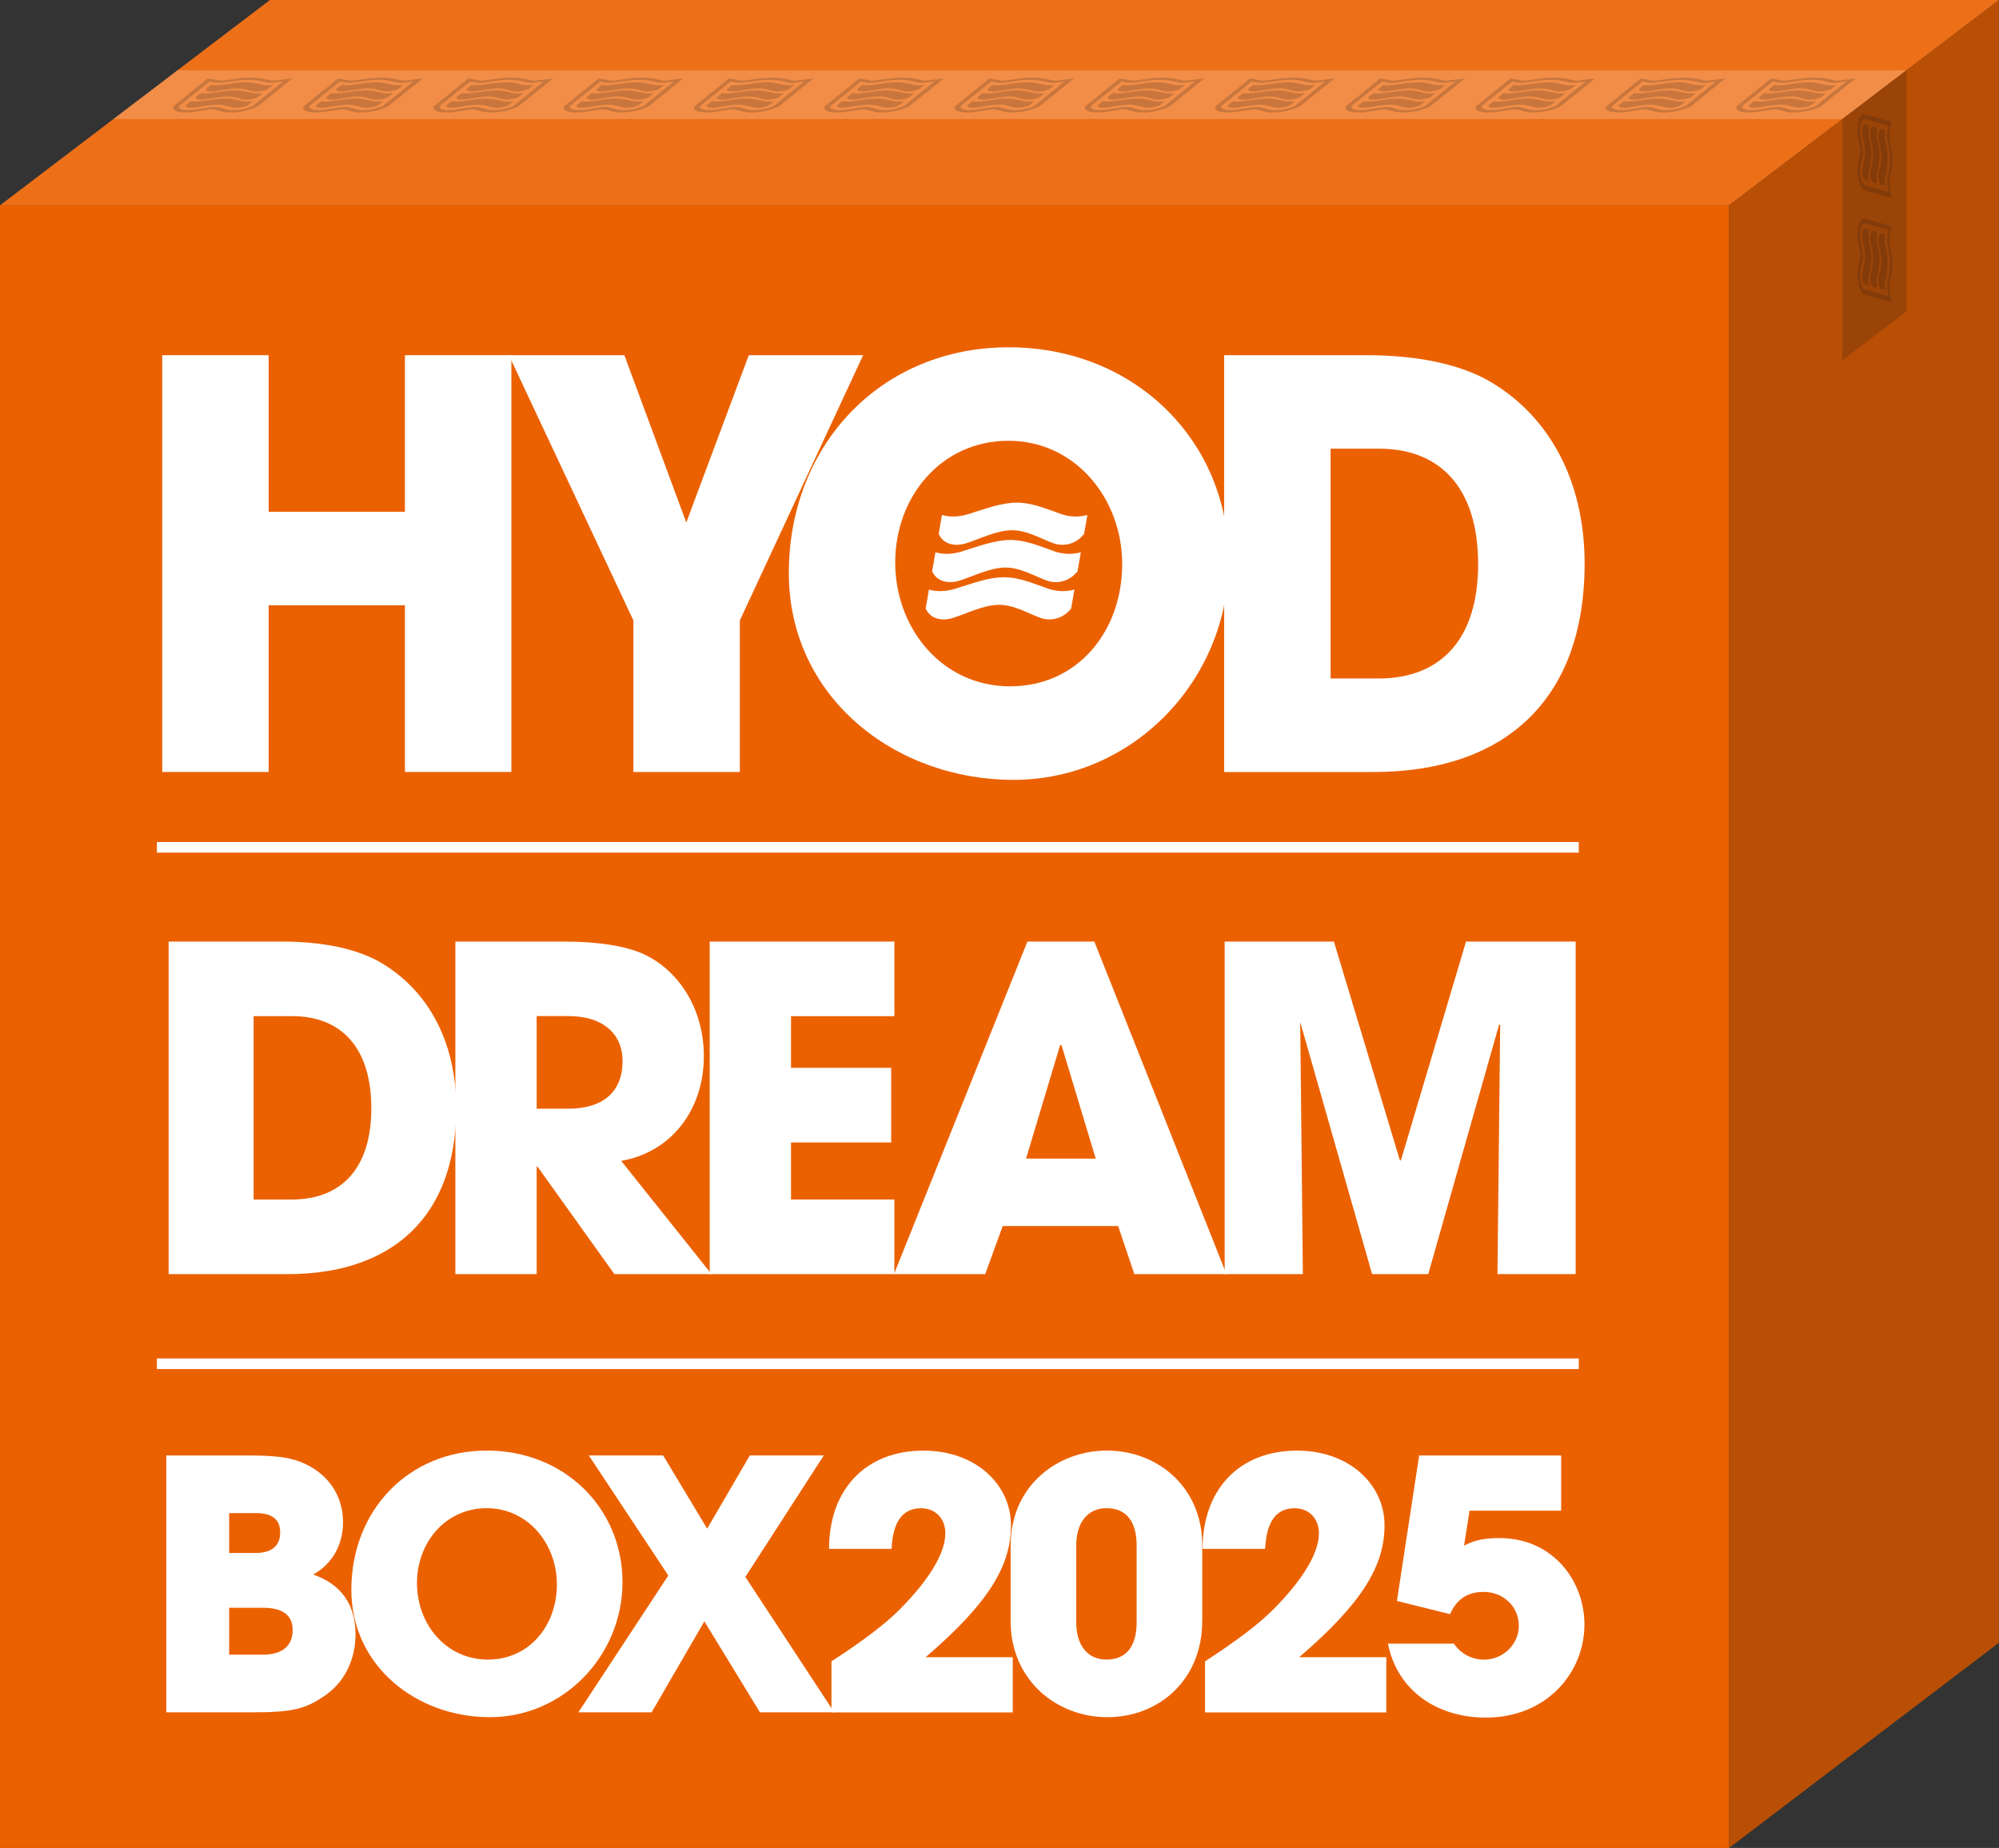 <?xml version="1.0" encoding="UTF-8"?><svg xmlns="http://www.w3.org/2000/svg" xmlns:xlink="http://www.w3.org/1999/xlink" viewBox="0 0 338.99 313.35"><rect x="0" y="0" width="338.99" height="313.35" fill="#333333" stroke="none"/><defs><style>.cls-1{clip-path:url(#clippath-6);}.cls-2{clip-path:url(#clippath-7);}.cls-3{clip-path:url(#clippath-17);}.cls-4{clip-path:url(#clippath-15);}.cls-5{clip-path:url(#clippath-18);}.cls-6{clip-path:url(#clippath-4);}.cls-7{clip-path:url(#clippath-9);}.cls-8{clip-path:url(#clippath-10);}.cls-9{fill:#fff;}.cls-10{opacity:.25;}.cls-10,.cls-11{mix-blend-mode:multiply;}.cls-12{clip-path:url(#clippath-11);}.cls-13{fill:none;}.cls-14{clip-path:url(#clippath-1);}.cls-15{fill:#eb6100;}.cls-16{isolation:isolate;}.cls-17{clip-path:url(#clippath-5);}.cls-18{clip-path:url(#clippath-8);}.cls-19{opacity:.1;}.cls-20{clip-path:url(#clippath-3);}.cls-21{fill:#231815;}.cls-22{clip-path:url(#clippath-12);}.cls-23{clip-path:url(#clippath-14);}.cls-24{clip-path:url(#clippath-16);}.cls-25{clip-path:url(#clippath-2);}.cls-11,.cls-26{opacity:.2;}.cls-27{clip-path:url(#clippath-13);}.cls-28{clip-path:url(#clippath);}</style><clipPath id="clippath"><rect class="cls-13" y="0" width="338.99" height="34.82"/></clipPath><clipPath id="clippath-1"><rect class="cls-13" x="19.21" y="11.91" width="304.09" height="8.28"/></clipPath><clipPath id="clippath-2"><rect class="cls-13" x="293.21" y="0" width="45.78" height="313.35"/></clipPath><clipPath id="clippath-3"><rect class="cls-13" x="312.42" y="11.91" width="10.88" height="49.2"/></clipPath><clipPath id="clippath-4"><rect class="cls-13" x="29.33" y="13.16" width="20.26" height="5.89"/></clipPath><clipPath id="clippath-5"><rect class="cls-13" x="51.43" y="13.16" width="20.26" height="5.89"/></clipPath><clipPath id="clippath-6"><rect class="cls-13" x="73.52" y="13.16" width="20.26" height="5.89"/></clipPath><clipPath id="clippath-7"><rect class="cls-13" x="95.61" y="13.16" width="20.26" height="5.89"/></clipPath><clipPath id="clippath-8"><rect class="cls-13" x="117.7" y="13.16" width="20.26" height="5.89"/></clipPath><clipPath id="clippath-9"><rect class="cls-13" x="139.79" y="13.16" width="20.26" height="5.89"/></clipPath><clipPath id="clippath-10"><rect class="cls-13" x="161.88" y="13.16" width="20.26" height="5.89"/></clipPath><clipPath id="clippath-11"><rect class="cls-13" x="183.97" y="13.16" width="20.26" height="5.89"/></clipPath><clipPath id="clippath-12"><rect class="cls-13" x="206.06" y="13.16" width="20.26" height="5.89"/></clipPath><clipPath id="clippath-13"><rect class="cls-13" x="228.15" y="13.16" width="20.26" height="5.89"/></clipPath><clipPath id="clippath-14"><rect class="cls-13" x="250.24" y="13.16" width="20.26" height="5.89"/></clipPath><clipPath id="clippath-15"><rect class="cls-13" x="272.34" y="13.16" width="20.26" height="5.89"/></clipPath><clipPath id="clippath-16"><rect class="cls-13" x="294.42" y="13.16" width="20.27" height="5.89"/></clipPath><clipPath id="clippath-17"><rect class="cls-13" x="315" y="19.31" width="5.89" height="14.23"/></clipPath><clipPath id="clippath-18"><rect class="cls-13" x="315" y="37" width="5.89" height="14.23"/></clipPath></defs><g class="cls-16"><g id="_レイヤー_2"><g id="_レイヤー_1-2"><rect class="cls-15" x="0" y="34.82" width="293.21" height="278.53"/><polygon class="cls-15" points="293.21 34.82 0 34.82 45.78 0 338.99 0 293.21 34.82"/><g class="cls-19"><g class="cls-28"><polygon class="cls-9" points="293.21 34.82 0 34.82 45.78 0 338.99 0 293.21 34.82"/></g></g><g class="cls-26"><g class="cls-14"><polygon class="cls-9" points="312.42 20.19 19.21 20.19 30.1 11.91 323.3 11.91 312.42 20.19"/></g></g><polygon class="cls-9" points="68.67 130.9 68.67 102.63 45.56 102.63 45.56 130.9 27.51 130.9 27.51 60.23 45.56 60.23 45.56 86.78 68.67 86.78 68.67 60.23 86.72 60.23 86.72 130.9 68.67 130.9"/><polygon class="cls-9" points="107.41 130.9 107.41 105.21 86.3 60.23 105.88 60.23 116.38 88.6 126.98 60.23 146.37 60.23 125.46 105.21 125.46 130.9 107.41 130.9"/><path class="cls-9" d="M133.77,97.19c0-21.87,15.76-38.3,37.25-38.3s37.34,15.95,37.34,36.2-16.24,37.15-36.48,37.15-38.11-14.13-38.11-35.05M190.3,95.66c0-11.08-7.93-20.92-19.29-20.92s-19.2,9.46-19.2,20.63,7.93,21.01,19.48,21.01,19.01-9.46,19.01-20.73"/><path class="cls-9" d="M207.59,130.9V60.23h24.07c8.79,0,15.76,1.53,20.73,4.3,10.03,5.73,16.33,16.62,16.33,31.04,0,23.3-13.75,35.34-35.82,35.34h-25.31ZM233.76,115.05c10.41,0,16.9-6.49,16.9-19.39s-6.4-19.58-16.81-19.58h-8.21v38.97h8.12Z"/><polygon class="cls-15" points="338.99 278.53 293.21 313.35 293.21 34.82 338.99 0 338.99 278.53"/><g class="cls-10"><g class="cls-25"><polygon class="cls-21" points="338.99 278.53 293.21 313.35 293.21 34.82 338.99 0 338.99 278.53"/></g></g><g class="cls-11"><g class="cls-20"><polygon class="cls-21" points="323.3 52.84 312.42 61.11 312.42 20.19 323.3 11.91 323.3 52.84"/></g></g><path class="cls-9" d="M179.66,87.06c-2.11-.72-4.6-1.83-7.23-1.83-2.64,0-5.51,1.11-7.87,1.83,0,0-2.46.98-4.82.26l-.56,3.23c1.27,2.69,4.5,1.62,4.5,1.62,2.36-.72,5.31-2.26,7.94-2.26s5.05,1.54,7.16,2.26c0,0,2.86,1.07,5.06-1.62l.56-3.23c-2.61.72-4.74-.26-4.73-.26"/><path class="cls-9" d="M178.56,93.39c-2.11-.72-4.6-1.83-7.23-1.83-2.64,0-5.51,1.11-7.87,1.83,0,0-2.46.98-4.83.26l-.56,3.23c1.27,2.69,4.5,1.62,4.5,1.62,2.36-.72,5.31-2.26,7.94-2.26s5.05,1.54,7.16,2.26c0,0,2.86,1.07,5.06-1.62l.56-3.23c-2.62.72-4.73-.26-4.73-.26"/><path class="cls-9" d="M177.46,99.71c-2.11-.71-4.6-1.83-7.23-1.83s-5.51,1.11-7.87,1.83c0,0-2.46.98-4.83.26l-.56,3.23c1.27,2.69,4.5,1.62,4.5,1.62,2.36-.72,5.31-2.26,7.95-2.26s5.05,1.54,7.16,2.26c0,0,2.86,1.07,5.06-1.62l.56-3.23c-2.62.72-4.74-.26-4.74-.26"/><path class="cls-9" d="M28.6,216.05v-56.39h19.2c7.01,0,12.57,1.22,16.54,3.43,8,4.57,13.03,13.26,13.03,24.77,0,18.59-10.97,28.19-28.58,28.19h-20.19ZM49.48,203.4c8.31,0,13.49-5.18,13.49-15.47s-5.11-15.62-13.41-15.62h-6.55v31.09h6.48Z"/><path class="cls-9" d="M104.19,216.05l-13.03-18.21h-.15v18.21h-13.79v-56.39h18.44c5.87,0,10.36.76,13.34,2.06,6.1,2.74,10.36,9.37,10.36,17.37,0,8.92-5.33,16.23-14.02,17.76l15.32,19.2h-16.46ZM96.35,188c5.71,0,9.22-2.67,9.22-8.08,0-4.88-3.66-7.62-9.07-7.62h-5.49v15.7h5.33Z"/><polygon class="cls-9" points="120.35 216.05 120.35 159.66 151.67 159.66 151.67 172.31 134.14 172.31 134.14 181.07 151.13 181.07 151.13 193.72 134.14 193.72 134.14 203.4 151.67 203.4 151.67 216.05 120.35 216.05"/><path class="cls-9" d="M192.36,216.05l-2.74-8.15h-19.58l-2.97,8.15h-15.47l22.63-56.39h11.35l22.4,56.39h-15.62ZM180.02,177.26l-.23-.08-5.79,19.28h11.81l-5.79-19.2Z"/><polygon class="cls-9" points="253.94 216.05 254.4 173.83 254.24 173.68 242.2 216.05 232.68 216.05 220.49 173.3 220.94 216.05 207.68 216.05 207.68 159.66 226.2 159.66 237.4 196.77 237.56 196.77 248.61 159.66 267.2 159.66 267.2 216.05 253.94 216.05"/><path class="cls-9" d="M28.2,290.36v-43.56h13.95c3.12,0,5.42.18,6.95.53,4.95,1.12,9.07,4.95,9.07,10.83,0,3.71-1.77,7.01-5.06,8.83,4.77,1.65,7.18,5.12,7.18,10.13,0,4.18-1.77,8.01-5.06,10.3-3.41,2.41-5.65,2.94-12.54,2.94h-14.48ZM43.27,263.34c2.77,0,4.24-1.18,4.24-3.47s-1.41-3.3-4.18-3.3h-4.47v6.77h4.41ZM44.57,280.58c3.12,0,5.06-1.35,5.06-4.18,0-2.53-1.71-3.77-5-3.77h-5.77v7.95h5.71Z"/><path class="cls-9" d="M59.58,269.58c0-13.48,9.71-23.61,22.96-23.61s23.02,9.83,23.02,22.31-10.01,22.9-22.49,22.9-23.49-8.71-23.49-21.61M94.43,268.63c0-6.83-4.89-12.89-11.89-12.89s-11.83,5.83-11.83,12.72,4.89,12.95,12.01,12.95,11.72-5.83,11.72-12.77"/><polygon class="cls-9" points="128.87 290.36 119.45 274.93 110.5 290.36 98.08 290.36 113.33 267.16 99.85 246.79 112.45 246.79 119.92 259.21 127.16 246.79 139.7 246.79 126.4 267.4 141.47 290.36 128.87 290.36"/><path class="cls-9" d="M141,290.36v-8.65c5.36-3.47,9.24-6.42,11.66-8.89,4.95-5,7.65-9.48,7.65-12.83,0-2.53-1.71-4.24-4.12-4.24-3.06,0-4.77,2.18-5,6.89h-10.6c0-10.18,6.3-16.66,16.01-16.66,8.89,0,14.84,5.77,14.84,12.66s-3.83,13.25-14.48,22.37h14.78v9.36h-30.73Z"/><path class="cls-9" d="M203.87,274.87c0,10.07-7.42,16.31-16.07,16.31s-16.42-6.3-16.42-16.31v-12.77c0-10.36,8.18-16.13,16.31-16.13,8.77,0,16.19,6.36,16.19,16.01v12.89ZM192.75,262.04c0-3.83-1.59-6.3-5.12-6.3-3.3,0-5.12,2.59-5.12,6.3v13.07c0,3.77,1.83,6.3,5.12,6.3,3.53,0,5.12-2.47,5.12-6.3v-13.07Z"/><path class="cls-9" d="M204.35,290.36v-8.65c5.36-3.47,9.24-6.42,11.66-8.89,4.95-5,7.65-9.48,7.65-12.83,0-2.53-1.71-4.24-4.12-4.24-3.06,0-4.77,2.18-5,6.89h-10.6c0-10.18,6.3-16.66,16.01-16.66,8.89,0,14.84,5.77,14.84,12.66s-3.83,13.25-14.48,22.37h14.78v9.36h-30.73Z"/><path class="cls-9" d="M249.21,256.15l-.94,5.95c1.94-1.06,3.83-1.29,6-1.29,9.12,0,14.42,7.3,14.42,14.66,0,8.12-6.36,15.78-16.72,15.78-8.42,0-15.07-4.71-16.6-12.54h11.18c1.18,1.71,3,2.71,5.12,2.71,3.18,0,5.89-2.53,5.89-5.77s-2.65-5.71-5.95-5.71c-2.77,0-4.59,1.24-5.71,3.77l-9.01-2.24,3.77-24.67h24.08v9.36h-15.54Z"/><rect class="cls-9" x="26.61" y="142.78" width="241.12" height="1.8"/><rect class="cls-9" x="26.61" y="230.35" width="241.12" height="1.8"/><g class="cls-11"><g class="cls-6"><path class="cls-21" d="M46.56,13.67c-.23.03-.44,0-.5-.02,0,0-1.06-.23-1.06-.23-.57-.12-1.37-.25-2.42-.25s-2.16.13-3.01.25c-.35.05-1.49.21-1.7.24h.03c-.1.01-.4.04-.55.02l-2.09-.38-5.93,4.78v.17c.02.89,2.14.92,3.56.72h.01l1.64-.26c.33-.05,1.08-.18,1.39-.17.31,0,.77.12.94.17,0,0,1.01.26,1.01.26h0c.92.2,3.11.18,5.35-.72l.42-.17,5.93-4.78-3.03.38ZM42.89,17.95l-.03.03-.06.02-.16.07c-1.69.67-3.3.7-3.98.54-.07-.02-.66-.17-.73-.19-.48-.14-.98-.28-1.53-.28s-1.4.14-2.22.28c0,0-1.18.18-1.19.19-.9.13-2.61.18-2.62-.54v-.07s0-.02,0-.02l.03-.03,4.94-3.98.18-.15.28.05.82.15c.5.09,1.27-.03,1.29-.04l.83-.12c.96-.14,2.27-.33,3.39-.33s1.93.18,2.59.33c.06.01.34.08.52.11,0,0,0,0,0,0h0s.47.13,1.19.04l1.18-.15.4-.05-.18.15-4.94,3.98Z"/><path class="cls-21" d="M44.33,14.35c-.76-.16-1.6-.4-2.72-.4-1.12,0-2.57.24-3.72.4,0,0-1.24.21-2.11.06l-.88.71c0,.59,1.6.35,1.6.35,1.15-.16,2.71-.49,3.83-.49s1.85.34,2.6.49c0,0,1.01.23,2.48-.35l.88-.71c-1.26.16-1.97-.06-1.96-.06"/><path class="cls-21" d="M42.62,15.73c-.76-.16-1.6-.4-2.72-.4-1.12,0-2.57.24-3.71.4,0,0-1.24.21-2.11.06l-.88.71c0,.59,1.6.35,1.6.35,1.15-.16,2.71-.49,3.83-.49s1.85.34,2.6.49c0,0,1.01.23,2.48-.35l.88-.71c-1.26.16-1.97-.06-1.97-.06"/><path class="cls-21" d="M40.9,17.11c-.76-.16-1.6-.4-2.72-.4s-2.57.24-3.71.4c0,0-1.24.21-2.11.06l-.88.71c.01.59,1.6.35,1.6.35,1.15-.16,2.71-.49,3.83-.49s1.84.34,2.6.49c0,0,1.01.23,2.48-.35l.88-.71c-1.26.16-1.97-.06-1.97-.06"/></g></g><g class="cls-11"><g class="cls-17"><path class="cls-21" d="M68.66,13.67c-.23.03-.44,0-.5-.02,0,0-1.06-.23-1.06-.23-.57-.12-1.37-.25-2.42-.25s-2.16.13-3.01.25c-.35.05-1.49.21-1.7.24h.03c-.1.01-.4.04-.55.02l-2.09-.38-5.93,4.78v.17c.02.89,2.14.92,3.56.72h.01l1.64-.26c.33-.05,1.08-.18,1.39-.17.31,0,.77.12.94.17,0,0,1.01.26,1.01.26h0c.92.2,3.11.18,5.35-.72l.42-.17,5.93-4.78-3.03.38ZM64.98,17.95l-.03.03-.06.02-.16.07c-1.69.67-3.3.7-3.98.54-.07-.02-.66-.17-.73-.19-.48-.14-.98-.28-1.53-.28s-1.4.14-2.22.28c0,0-1.18.18-1.19.19-.9.13-2.61.18-2.62-.54v-.07s0-.02,0-.02l.03-.03,4.94-3.98.18-.15.28.05.82.15c.5.09,1.27-.03,1.29-.04l.83-.12c.96-.14,2.27-.33,3.39-.33s1.93.18,2.59.33c.06.01.34.08.52.11,0,0,0,0,0,0h0s.47.13,1.19.04l1.18-.15.4-.05-.18.15-4.94,3.98Z"/><path class="cls-21" d="M66.43,14.35c-.76-.16-1.6-.4-2.72-.4-1.12,0-2.57.24-3.72.4,0,0-1.24.21-2.11.06l-.88.71c0,.59,1.6.35,1.6.35,1.15-.16,2.71-.49,3.83-.49s1.85.34,2.6.49c0,0,1.01.23,2.48-.35l.88-.71c-1.26.16-1.97-.06-1.96-.06"/><path class="cls-21" d="M64.71,15.73c-.76-.16-1.6-.4-2.72-.4-1.12,0-2.57.24-3.71.4,0,0-1.24.21-2.11.06l-.88.71c0,.59,1.6.35,1.6.35,1.15-.16,2.71-.49,3.83-.49s1.85.34,2.6.49c0,0,1.01.23,2.48-.35l.88-.71c-1.26.16-1.97-.06-1.97-.06"/><path class="cls-21" d="M62.99,17.11c-.76-.16-1.6-.4-2.72-.4s-2.57.24-3.71.4c0,0-1.24.21-2.11.06l-.88.71c0,.59,1.6.35,1.6.35,1.15-.16,2.71-.49,3.83-.49s1.84.34,2.6.49c0,0,1.01.23,2.48-.35l.88-.71c-1.26.16-1.97-.06-1.97-.06"/></g></g><g class="cls-11"><g class="cls-1"><path class="cls-21" d="M90.75,13.67c-.23.03-.44,0-.5-.02,0,0-1.06-.23-1.06-.23-.57-.12-1.37-.25-2.42-.25s-2.16.13-3.01.25c-.35.05-1.49.21-1.7.24h.03c-.1.01-.4.04-.55.02l-2.09-.38-5.93,4.78v.17c.02.89,2.14.92,3.56.72h.01l1.64-.26c.33-.05,1.08-.18,1.39-.17.31,0,.77.12.94.17,0,0,1.01.26,1.01.26h0c.92.2,3.11.18,5.35-.72l.42-.17,5.93-4.78-3.03.38ZM87.08,17.95l-.03.03-.06.02-.16.07c-1.69.67-3.3.7-3.98.54-.07-.02-.66-.17-.73-.19-.48-.14-.98-.28-1.53-.28s-1.4.14-2.22.28c0,0-1.18.18-1.19.19-.9.13-2.61.18-2.62-.54v-.07s0-.02,0-.02l.03-.03,4.94-3.98.18-.15.28.05.82.15c.5.09,1.27-.03,1.29-.04l.83-.12c.96-.14,2.27-.33,3.39-.33s1.93.18,2.59.33c.06.01.34.08.52.11,0,0,0,0,0,0h0s.47.13,1.19.04l1.18-.15.4-.05-.18.15-4.94,3.98Z"/><path class="cls-21" d="M88.52,14.35c-.76-.16-1.6-.4-2.72-.4-1.12,0-2.57.24-3.72.4,0,0-1.24.21-2.11.06l-.88.71c0,.59,1.6.35,1.6.35,1.15-.16,2.71-.49,3.83-.49s1.85.34,2.6.49c0,0,1.01.23,2.48-.35l.88-.71c-1.26.16-1.97-.06-1.96-.06"/><path class="cls-21" d="M86.8,15.73c-.76-.16-1.6-.4-2.72-.4-1.12,0-2.57.24-3.71.4,0,0-1.24.21-2.11.06l-.88.71c0,.59,1.6.35,1.6.35,1.15-.16,2.71-.49,3.83-.49s1.85.34,2.6.49c0,0,1.01.23,2.48-.35l.88-.71c-1.26.16-1.97-.06-1.97-.06"/><path class="cls-21" d="M85.08,17.11c-.76-.16-1.6-.4-2.72-.4s-2.57.24-3.71.4c0,0-1.24.21-2.11.06l-.88.71c.01.59,1.6.35,1.6.35,1.15-.16,2.71-.49,3.83-.49s1.84.34,2.6.49c0,0,1.01.23,2.48-.35l.88-.71c-1.26.16-1.97-.06-1.97-.06"/></g></g><g class="cls-11"><g class="cls-2"><path class="cls-21" d="M112.84,13.67c-.23.03-.44,0-.5-.02,0,0-1.06-.23-1.06-.23-.57-.12-1.37-.25-2.42-.25s-2.16.13-3.01.25c-.35.05-1.49.21-1.7.24h.03c-.1.01-.4.04-.55.02l-2.09-.38-5.93,4.78v.17c.02.89,2.14.92,3.56.72h.01l1.64-.26c.33-.05,1.08-.18,1.39-.17.31,0,.77.12.94.17,0,0,1.01.26,1.01.26h0c.92.2,3.11.18,5.35-.72l.42-.17,5.93-4.78-3.03.38ZM109.17,17.95l-.03.03-.06.02-.16.07c-1.69.67-3.3.7-3.98.54-.07-.02-.66-.17-.73-.19-.48-.14-.98-.28-1.53-.28s-1.4.14-2.22.28c0,0-1.18.18-1.19.19-.9.13-2.61.18-2.62-.54v-.07s0-.02,0-.02l.03-.03,4.94-3.98.18-.15.28.05.82.15c.5.09,1.27-.03,1.29-.04l.83-.12c.96-.14,2.27-.33,3.39-.33s1.93.18,2.59.33c.06.01.34.08.52.11,0,0,0,0,0,0h0s.47.13,1.19.04l1.18-.15.4-.05-.18.15-4.94,3.98Z"/><path class="cls-21" d="M110.61,14.35c-.76-.16-1.6-.4-2.72-.4-1.12,0-2.57.24-3.72.4,0,0-1.24.21-2.11.06l-.88.71c0,.59,1.6.35,1.6.35,1.15-.16,2.71-.49,3.83-.49s1.85.34,2.6.49c0,0,1.01.23,2.48-.35l.88-.71c-1.26.16-1.97-.06-1.96-.06"/><path class="cls-21" d="M108.89,15.73c-.76-.16-1.6-.4-2.72-.4-1.12,0-2.57.24-3.71.4,0,0-1.24.21-2.11.06l-.88.71c0,.59,1.6.35,1.6.35,1.15-.16,2.71-.49,3.83-.49s1.85.34,2.6.49c0,0,1.01.23,2.48-.35l.88-.71c-1.26.16-1.97-.06-1.97-.06"/><path class="cls-21" d="M107.17,17.11c-.76-.16-1.6-.4-2.72-.4s-2.57.24-3.71.4c0,0-1.24.21-2.11.06l-.88.71c.01.59,1.6.35,1.6.35,1.15-.16,2.71-.49,3.83-.49s1.84.34,2.6.49c0,0,1.01.23,2.48-.35l.88-.71c-1.26.16-1.97-.06-1.97-.06"/></g></g><g class="cls-11"><g class="cls-18"><path class="cls-21" d="M134.93,13.67c-.23.03-.44,0-.5-.02,0,0-1.06-.23-1.06-.23-.57-.12-1.37-.25-2.42-.25s-2.16.13-3.01.25c-.35.05-1.49.21-1.7.24h.03c-.1.01-.4.04-.55.02l-2.09-.38-5.93,4.78v.17c.02.89,2.14.92,3.56.72h.01l1.64-.26c.33-.05,1.08-.18,1.39-.17.31,0,.77.12.94.17,0,0,1.01.26,1.01.26h0c.92.2,3.11.18,5.35-.72l.42-.17,5.93-4.78-3.03.38ZM131.26,17.95l-.03.03-.06.02-.16.07c-1.69.67-3.3.7-3.98.54-.07-.02-.66-.17-.73-.19-.48-.14-.98-.28-1.53-.28s-1.4.14-2.22.28c0,0-1.18.18-1.19.19-.9.13-2.61.18-2.62-.54v-.07s0-.02,0-.02l.03-.03,4.94-3.98.18-.15.28.05.82.15c.5.09,1.27-.03,1.29-.04l.83-.12c.96-.14,2.27-.33,3.39-.33s1.93.18,2.59.33c.06.01.34.08.52.11,0,0,0,0,0,0h0s.47.13,1.19.04l1.18-.15.4-.05-.18.15-4.94,3.98Z"/><path class="cls-21" d="M132.7,14.35c-.76-.16-1.6-.4-2.72-.4-1.12,0-2.57.24-3.72.4,0,0-1.24.21-2.11.06l-.88.71c0,.59,1.6.35,1.6.35,1.15-.16,2.71-.49,3.83-.49s1.85.34,2.6.49c0,0,1.01.23,2.48-.35l.88-.71c-1.26.16-1.97-.06-1.96-.06"/><path class="cls-21" d="M130.98,15.73c-.76-.16-1.6-.4-2.72-.4-1.12,0-2.57.24-3.71.4,0,0-1.24.21-2.11.06l-.88.71c0,.59,1.6.35,1.6.35,1.15-.16,2.71-.49,3.83-.49s1.85.34,2.6.49c0,0,1.01.23,2.48-.35l.88-.71c-1.26.16-1.97-.06-1.97-.06"/><path class="cls-21" d="M129.26,17.11c-.76-.16-1.6-.4-2.72-.4s-2.57.24-3.71.4c0,0-1.24.21-2.11.06l-.88.71c0,.59,1.6.35,1.6.35,1.15-.16,2.71-.49,3.83-.49s1.84.34,2.6.49c0,0,1.01.23,2.48-.35l.88-.71c-1.26.16-1.97-.06-1.97-.06"/></g></g><g class="cls-11"><g class="cls-7"><path class="cls-21" d="M157.02,13.67c-.23.03-.44,0-.5-.02,0,0-1.06-.23-1.06-.23-.57-.12-1.37-.25-2.42-.25s-2.16.13-3.01.25c-.35.05-1.49.21-1.7.24h.03c-.1.01-.4.04-.55.02l-2.09-.38-5.93,4.78v.17c.02.89,2.14.92,3.56.72h.01l1.64-.26c.33-.05,1.08-.18,1.39-.17.31,0,.77.12.94.17,0,0,1.01.26,1.01.26h0c.92.2,3.11.18,5.35-.72l.42-.17,5.93-4.78-3.03.38ZM153.35,17.95l-.03.03-.06.02-.16.07c-1.69.67-3.3.7-3.98.54-.07-.02-.66-.17-.73-.19-.48-.14-.98-.28-1.53-.28s-1.4.14-2.22.28c0,0-1.18.18-1.19.19-.9.13-2.61.18-2.62-.54v-.07s0-.02,0-.02l.03-.03,4.94-3.98.18-.15.28.05.82.15c.5.09,1.27-.03,1.29-.04l.83-.12c.96-.14,2.27-.33,3.39-.33s1.93.18,2.59.33c.06.01.34.08.52.11,0,0,0,0,0,0h0s.47.13,1.19.04l1.18-.15.4-.05-.18.15-4.94,3.98Z"/><path class="cls-21" d="M154.79,14.35c-.76-.16-1.6-.4-2.72-.4-1.12,0-2.57.24-3.72.4,0,0-1.24.21-2.11.06l-.88.71c0,.59,1.6.35,1.6.35,1.15-.16,2.71-.49,3.83-.49s1.85.34,2.6.49c0,0,1.01.23,2.48-.35l.88-.71c-1.26.16-1.97-.06-1.96-.06"/><path class="cls-21" d="M153.07,15.73c-.76-.16-1.6-.4-2.72-.4-1.12,0-2.57.24-3.71.4,0,0-1.24.21-2.11.06l-.88.71c0,.59,1.6.35,1.6.35,1.15-.16,2.71-.49,3.83-.49s1.85.34,2.6.49c0,0,1.01.23,2.48-.35l.88-.71c-1.26.16-1.97-.06-1.97-.06"/><path class="cls-21" d="M151.35,17.11c-.76-.16-1.6-.4-2.72-.4s-2.57.24-3.71.4c0,0-1.24.21-2.11.06l-.88.71c.01.59,1.6.35,1.6.35,1.15-.16,2.71-.49,3.83-.49s1.84.34,2.6.49c0,0,1.01.23,2.48-.35l.88-.71c-1.26.16-1.97-.06-1.97-.06"/></g></g><g class="cls-11"><g class="cls-8"><path class="cls-21" d="M179.11,13.67c-.23.03-.44,0-.5-.02,0,0-1.06-.23-1.06-.23-.57-.12-1.37-.25-2.42-.25s-2.16.13-3.01.25c-.35.05-1.49.21-1.7.24h.03c-.1.01-.4.04-.55.02l-2.09-.38-5.93,4.78v.17c.02.89,2.14.92,3.56.72h.01l1.64-.26c.33-.05,1.08-.18,1.39-.17.31,0,.77.12.94.17,0,0,1.01.26,1.01.26h0c.92.2,3.11.18,5.35-.72l.42-.17,5.93-4.78-3.03.38ZM175.44,17.95l-.03.03-.06.02-.16.07c-1.69.67-3.3.7-3.98.54-.07-.02-.66-.17-.73-.19-.48-.14-.98-.28-1.53-.28s-1.4.14-2.22.28c0,0-1.18.18-1.19.19-.9.13-2.61.18-2.62-.54v-.07s0-.02,0-.02l.03-.03,4.94-3.98.18-.15.28.05.82.15c.5.09,1.27-.03,1.29-.04l.83-.12c.96-.14,2.27-.33,3.39-.33s1.93.18,2.59.33c.06.01.34.08.52.11,0,0,0,0,0,0h0s.47.13,1.19.04l1.18-.15.4-.05-.18.15-4.94,3.98Z"/><path class="cls-21" d="M176.88,14.35c-.76-.16-1.6-.4-2.72-.4-1.12,0-2.57.24-3.72.4,0,0-1.24.21-2.11.06l-.88.71c0,.59,1.6.35,1.6.35,1.15-.16,2.71-.49,3.83-.49s1.85.34,2.6.49c0,0,1.01.23,2.48-.35l.88-.71c-1.26.16-1.97-.06-1.96-.06"/><path class="cls-21" d="M175.16,15.73c-.76-.16-1.6-.4-2.72-.4-1.12,0-2.57.24-3.71.4,0,0-1.24.21-2.11.06l-.88.71c0,.59,1.6.35,1.6.35,1.15-.16,2.71-.49,3.83-.49s1.85.34,2.6.49c0,0,1.01.23,2.48-.35l.88-.71c-1.26.16-1.97-.06-1.97-.06"/><path class="cls-21" d="M173.44,17.11c-.76-.16-1.6-.4-2.72-.4s-2.57.24-3.71.4c0,0-1.24.21-2.11.06l-.88.71c0,.59,1.6.35,1.6.35,1.15-.16,2.71-.49,3.83-.49s1.84.34,2.6.49c0,0,1.01.23,2.48-.35l.88-.71c-1.26.16-1.97-.06-1.97-.06"/></g></g><g class="cls-11"><g class="cls-12"><path class="cls-21" d="M201.2,13.67c-.23.03-.44,0-.5-.02,0,0-1.06-.23-1.06-.23-.57-.12-1.37-.25-2.42-.25s-2.16.13-3.01.25c-.35.05-1.49.21-1.7.24h.03c-.1.01-.4.04-.55.02l-2.09-.38-5.93,4.78v.17c.02.89,2.14.92,3.56.72h.01l1.64-.26c.33-.05,1.08-.18,1.39-.17.31,0,.77.12.94.17,0,0,1.01.26,1.01.26h0c.92.2,3.11.18,5.35-.72l.42-.17,5.93-4.78-3.03.38ZM197.53,17.95l-.03.03-.06.02-.16.07c-1.69.67-3.3.7-3.98.54-.07-.02-.66-.17-.73-.19-.48-.14-.98-.28-1.53-.28s-1.4.14-2.22.28c0,0-1.18.18-1.19.19-.9.13-2.61.18-2.62-.54v-.07s0-.02,0-.02l.03-.03,4.94-3.98.18-.15.28.05.82.15c.5.09,1.27-.03,1.29-.04l.83-.12c.96-.14,2.27-.33,3.39-.33s1.93.18,2.59.33c.06.01.34.08.52.11,0,0,0,0,0,0h0s.47.13,1.19.04l1.18-.15.4-.05-.18.15-4.94,3.98Z"/><path class="cls-21" d="M198.97,14.35c-.76-.16-1.6-.4-2.72-.4-1.12,0-2.57.24-3.72.4,0,0-1.24.21-2.11.06l-.88.71c0,.59,1.6.35,1.6.35,1.15-.16,2.71-.49,3.83-.49s1.85.34,2.6.49c0,0,1.01.23,2.48-.35l.88-.71c-1.26.16-1.97-.06-1.96-.06"/><path class="cls-21" d="M197.25,15.73c-.76-.16-1.6-.4-2.72-.4-1.12,0-2.57.24-3.71.4,0,0-1.24.21-2.11.06l-.88.71c0,.59,1.6.35,1.6.35,1.15-.16,2.71-.49,3.83-.49s1.85.34,2.6.49c0,0,1.01.23,2.48-.35l.88-.71c-1.26.16-1.97-.06-1.97-.06"/><path class="cls-21" d="M195.53,17.11c-.76-.16-1.6-.4-2.72-.4s-2.57.24-3.71.4c0,0-1.24.21-2.11.06l-.88.71c.01.59,1.6.35,1.6.35,1.15-.16,2.71-.49,3.83-.49s1.84.34,2.6.49c0,0,1.01.23,2.48-.35l.88-.71c-1.26.16-1.97-.06-1.97-.06"/></g></g><g class="cls-11"><g class="cls-22"><path class="cls-21" d="M223.29,13.67c-.23.03-.44,0-.5-.02,0,0-1.06-.23-1.06-.23-.57-.12-1.37-.25-2.42-.25s-2.16.13-3.01.25c-.35.05-1.49.21-1.7.24h.03c-.1.01-.4.04-.55.02l-2.09-.38-5.93,4.78v.17c.02.89,2.14.92,3.56.72h.01l1.64-.26c.33-.05,1.08-.18,1.39-.17.31,0,.77.12.94.17,0,0,1.01.26,1.01.26h0c.92.2,3.11.18,5.35-.72l.42-.17,5.93-4.78-3.03.38ZM219.62,17.95l-.03.03-.06.02-.16.07c-1.69.67-3.3.7-3.98.54-.07-.02-.66-.17-.73-.19-.48-.14-.98-.28-1.53-.28s-1.4.14-2.22.28c0,0-1.18.18-1.19.19-.9.13-2.61.18-2.62-.54v-.07s0-.02,0-.02l.03-.03,4.94-3.98.18-.15.28.05.82.15c.5.09,1.27-.03,1.29-.04l.83-.12c.96-.14,2.27-.33,3.39-.33s1.93.18,2.59.33c.06.01.34.08.52.11,0,0,0,0,0,0h0s.47.13,1.19.04l1.18-.15.4-.05-.18.15-4.94,3.98Z"/><path class="cls-21" d="M221.06,14.35c-.76-.16-1.6-.4-2.72-.4-1.12,0-2.57.24-3.72.4,0,0-1.24.21-2.11.06l-.88.71c0,.59,1.6.35,1.6.35,1.15-.16,2.71-.49,3.83-.49s1.85.34,2.6.49c0,0,1.01.23,2.48-.35l.88-.71c-1.26.16-1.97-.06-1.96-.06"/><path class="cls-21" d="M219.34,15.73c-.76-.16-1.6-.4-2.72-.4-1.12,0-2.57.24-3.71.4,0,0-1.24.21-2.11.06l-.88.71c0,.59,1.6.35,1.6.35,1.15-.16,2.71-.49,3.83-.49s1.85.34,2.6.49c0,0,1.01.23,2.48-.35l.88-.71c-1.26.16-1.97-.06-1.97-.06"/><path class="cls-21" d="M217.63,17.11c-.76-.16-1.6-.4-2.72-.4s-2.57.24-3.71.4c0,0-1.24.21-2.11.06l-.88.71c0,.59,1.6.35,1.6.35,1.15-.16,2.71-.49,3.83-.49s1.84.34,2.6.49c0,0,1.01.23,2.48-.35l.88-.71c-1.26.16-1.97-.06-1.97-.06"/></g></g><g class="cls-11"><g class="cls-27"><path class="cls-21" d="M245.38,13.67c-.23.03-.44,0-.5-.02,0,0-1.06-.23-1.06-.23-.57-.12-1.37-.25-2.42-.25s-2.16.13-3.01.25c-.35.05-1.49.21-1.7.24h.03c-.1.01-.4.04-.55.02l-2.09-.38-5.93,4.78v.17c.02.89,2.14.92,3.56.72h.01l1.64-.26c.33-.05,1.08-.18,1.39-.17.31,0,.77.12.94.17,0,0,1.01.26,1.01.26h0c.92.2,3.11.18,5.35-.72l.42-.17,5.93-4.78-3.03.38ZM241.71,17.95l-.03.03-.06.02-.16.07c-1.69.67-3.3.7-3.98.54-.07-.02-.66-.17-.73-.19-.48-.14-.98-.28-1.53-.28s-1.4.14-2.22.28c0,0-1.18.18-1.19.19-.9.13-2.61.18-2.62-.54v-.07s0-.02,0-.02l.03-.03,4.94-3.98.18-.15.28.05.82.15c.5.09,1.27-.03,1.29-.04l.83-.12c.96-.14,2.27-.33,3.39-.33s1.93.18,2.59.33c.06.01.34.08.52.11,0,0,0,0,0,0h0s.47.13,1.19.04l1.18-.15.4-.05-.18.15-4.94,3.98Z"/><path class="cls-21" d="M243.15,14.35c-.76-.16-1.6-.4-2.72-.4-1.12,0-2.57.24-3.72.4,0,0-1.24.21-2.11.06l-.88.71c0,.59,1.6.35,1.6.35,1.15-.16,2.71-.49,3.83-.49s1.85.34,2.6.49c0,0,1.01.23,2.48-.35l.88-.71c-1.26.16-1.97-.06-1.96-.06"/><path class="cls-21" d="M241.44,15.73c-.76-.16-1.6-.4-2.72-.4-1.12,0-2.57.24-3.71.4,0,0-1.24.21-2.11.06l-.88.71c0,.59,1.6.35,1.6.35,1.15-.16,2.71-.49,3.83-.49s1.85.34,2.6.49c0,0,1.01.23,2.48-.35l.88-.71c-1.26.16-1.97-.06-1.97-.06"/><path class="cls-21" d="M239.72,17.11c-.76-.16-1.6-.4-2.72-.4s-2.57.24-3.71.4c0,0-1.24.21-2.11.06l-.88.71c.01.59,1.6.35,1.6.35,1.15-.16,2.71-.49,3.83-.49s1.84.34,2.6.49c0,0,1.01.23,2.48-.35l.88-.71c-1.26.16-1.97-.06-1.97-.06"/></g></g><g class="cls-11"><g class="cls-23"><path class="cls-21" d="M267.48,13.67c-.23.03-.44,0-.5-.02,0,0-1.06-.23-1.06-.23-.57-.12-1.37-.25-2.42-.25s-2.16.13-3.01.25c-.35.05-1.49.21-1.7.24h.03c-.1.01-.4.04-.55.02l-2.09-.38-5.93,4.78v.17c.02.89,2.14.92,3.56.72h.01l1.64-.26c.33-.05,1.08-.18,1.39-.17.31,0,.77.12.94.17,0,0,1.01.26,1.01.26h0c.92.2,3.11.18,5.35-.72l.42-.17,5.93-4.78-3.03.38ZM263.8,17.95l-.03.03-.06.02-.16.07c-1.69.67-3.3.7-3.98.54-.07-.02-.66-.17-.73-.19-.48-.14-.98-.28-1.53-.28s-1.4.14-2.22.28c0,0-1.18.18-1.19.19-.9.13-2.61.18-2.62-.54v-.07s0-.02,0-.02l.03-.03,4.94-3.98.18-.15.28.05.82.15c.5.09,1.27-.03,1.29-.04l.83-.12c.96-.14,2.27-.33,3.39-.33s1.93.18,2.59.33c.06.01.34.08.52.11,0,0,0,0,0,0h0s.47.13,1.19.04l1.18-.15.4-.05-.18.15-4.94,3.98Z"/><path class="cls-21" d="M265.25,14.35c-.76-.16-1.6-.4-2.72-.4-1.12,0-2.57.24-3.72.4,0,0-1.24.21-2.11.06l-.88.71c0,.59,1.6.35,1.6.35,1.15-.16,2.71-.49,3.83-.49s1.85.34,2.6.49c0,0,1.01.23,2.48-.35l.88-.71c-1.26.16-1.97-.06-1.96-.06"/><path class="cls-21" d="M263.53,15.73c-.76-.16-1.6-.4-2.72-.4-1.12,0-2.57.24-3.71.4,0,0-1.24.21-2.11.06l-.88.71c0,.59,1.6.35,1.6.35,1.15-.16,2.71-.49,3.83-.49s1.85.34,2.6.49c0,0,1.01.23,2.48-.35l.88-.71c-1.26.16-1.97-.06-1.97-.06"/><path class="cls-21" d="M261.81,17.11c-.76-.16-1.6-.4-2.72-.4s-2.57.24-3.71.4c0,0-1.24.21-2.11.06l-.88.71c0,.59,1.6.35,1.6.35,1.15-.16,2.71-.49,3.83-.49s1.84.34,2.6.49c0,0,1.01.23,2.48-.35l.88-.71c-1.26.16-1.97-.06-1.97-.06"/></g></g><g class="cls-11"><g class="cls-4"><path class="cls-21" d="M289.57,13.67c-.23.03-.44,0-.5-.02,0,0-1.06-.23-1.06-.23-.57-.12-1.37-.25-2.42-.25s-2.16.13-3.01.25c-.35.05-1.49.21-1.7.24h.03c-.1.01-.4.04-.55.02l-2.09-.38-5.93,4.78v.17c.02.89,2.14.92,3.56.72h.01l1.64-.26c.33-.05,1.08-.18,1.39-.17.31,0,.77.12.94.17,0,0,1.01.26,1.01.26h0c.92.2,3.11.18,5.35-.72l.42-.17,5.93-4.78-3.03.38ZM285.89,17.95l-.03.03-.06.02-.16.07c-1.69.67-3.3.7-3.98.54-.07-.02-.66-.17-.73-.19-.48-.14-.98-.28-1.53-.28s-1.4.14-2.22.28c0,0-1.18.18-1.19.19-.9.13-2.61.18-2.62-.54v-.07s0-.02,0-.02l.03-.03,4.94-3.98.18-.15.28.05.82.15c.5.09,1.27-.03,1.29-.04l.83-.12c.96-.14,2.27-.33,3.39-.33s1.93.18,2.59.33c.06.01.34.08.52.11,0,0,0,0,0,0h0s.47.13,1.19.04l1.18-.15.4-.05-.18.15-4.94,3.98Z"/><path class="cls-21" d="M287.34,14.35c-.76-.16-1.6-.4-2.72-.4-1.12,0-2.57.24-3.72.4,0,0-1.24.21-2.11.06l-.88.71c0,.59,1.6.35,1.6.35,1.15-.16,2.71-.49,3.83-.49s1.85.34,2.6.49c0,0,1.01.23,2.48-.35l.88-.71c-1.26.16-1.97-.06-1.96-.06"/><path class="cls-21" d="M285.62,15.73c-.76-.16-1.6-.4-2.72-.4-1.12,0-2.57.24-3.71.4,0,0-1.24.21-2.11.06l-.88.71c0,.59,1.6.35,1.6.35,1.15-.16,2.71-.49,3.83-.49s1.85.34,2.6.49c0,0,1.01.23,2.48-.35l.88-.71c-1.26.16-1.97-.06-1.97-.06"/><path class="cls-21" d="M283.9,17.11c-.76-.16-1.6-.4-2.72-.4s-2.57.24-3.71.4c0,0-1.24.21-2.11.06l-.88.71c0,.59,1.6.35,1.6.35,1.15-.16,2.71-.49,3.83-.49s1.84.34,2.6.49c0,0,1.01.23,2.48-.35l.88-.71c-1.26.16-1.97-.06-1.97-.06"/></g></g><g class="cls-11"><g class="cls-24"><path class="cls-21" d="M311.66,13.67c-.23.03-.44,0-.5-.02,0,0-1.06-.23-1.06-.23-.57-.12-1.36-.25-2.42-.25s-2.16.13-3.01.25c-.35.05-1.49.21-1.7.24h.03c-.1.01-.4.04-.56.02l-2.09-.38-5.93,4.78v.17c.02.89,2.14.92,3.56.72h.01l1.64-.26c.33-.05,1.08-.18,1.39-.17.31,0,.77.12.94.17,0,0,1.01.26,1.01.26h0c.92.2,3.11.18,5.35-.72l.42-.17,5.93-4.78-3.03.38ZM307.99,17.95l-.03.03-.06.02-.17.07c-1.69.67-3.3.7-3.98.54-.07-.02-.66-.17-.73-.19-.48-.14-.98-.28-1.53-.28s-1.4.14-2.22.28c0,0-1.18.18-1.19.19-.9.13-2.61.18-2.62-.54v-.07s0-.02,0-.02l.03-.03,4.94-3.98.18-.15.28.05.82.15c.5.09,1.27-.03,1.29-.04l.83-.12c.96-.14,2.27-.33,3.39-.33s1.93.18,2.59.33c.06.01.34.08.52.11,0,0,0,0,0,0h0s.47.13,1.19.04l1.18-.15.4-.05-.18.15-4.94,3.98Z"/><path class="cls-21" d="M309.43,14.35c-.76-.16-1.6-.4-2.72-.4-1.12,0-2.57.24-3.72.4,0,0-1.24.21-2.11.06l-.88.71c0,.59,1.6.35,1.6.35,1.15-.16,2.71-.49,3.83-.49s1.85.34,2.6.49c0,0,1.01.23,2.48-.35l.88-.71c-1.26.16-1.97-.06-1.96-.06"/><path class="cls-21" d="M307.71,15.73c-.76-.16-1.6-.4-2.72-.4-1.12,0-2.57.24-3.71.4,0,0-1.24.21-2.11.06l-.88.71c0,.59,1.6.35,1.6.35,1.15-.16,2.71-.49,3.83-.49s1.85.34,2.6.49c0,0,1.01.23,2.48-.35l.88-.71c-1.26.16-1.97-.06-1.97-.06"/><path class="cls-21" d="M305.99,17.11c-.76-.16-1.6-.4-2.72-.4s-2.57.24-3.71.4c0,0-1.24.21-2.11.06l-.88.71c0,.59,1.6.35,1.6.35,1.15-.16,2.71-.49,3.83-.49s1.84.34,2.6.49c0,0,1.01.23,2.48-.35l.88-.71c-1.26.16-1.97-.06-1.97-.06"/></g></g><g class="cls-11"><g class="cls-3"><path class="cls-21" d="M320.39,31.13c-.03-.18,0-.4.02-.47,0-.01.23-1.15.23-1.15.12-.61.25-1.44.25-2.38s-.13-1.83-.25-2.5c-.05-.27-.21-1.16-.24-1.32v.02c-.01-.08-.04-.32-.02-.48l.38-2.2-4.78-1.34-.17.14c-.89.76-.92,2.69-.72,3.81h0s.26,1.26.26,1.26c.05.25.18.83.18,1.1,0,.28-.12.79-.17.99,0,0-.26,1.13-.26,1.13h0c-.2,1.01-.18,2.95.72,4.22l.17.24,4.78,1.34-.38-2.41ZM316.11,31.41h-.03s-.02-.04-.02-.04l-.07-.09c-.68-.95-.7-2.39-.54-3.13.02-.08.17-.73.19-.81.14-.55.28-1.11.28-1.6s-.14-1.14-.28-1.77c0,0-.19-.91-.19-.92-.13-.7-.18-2.2.55-2.82l.07-.06.02-.02h.03s3.98,1.12,3.98,1.12l.15.04-.05.29-.15.86c-.09.52.03,1.11.04,1.13l.12.65c.14.74.33,1.77.33,2.77s-.18,1.89-.33,2.61c-.01.07-.08.37-.11.56,0,0,0,0,0,0h0s-.13.53-.04,1.11l.15.94.05.32-.15-.04-3.98-1.12Z"/><path class="cls-21" d="M319.71,29.7c.16-.81.4-1.77.4-2.78,0-1.01-.24-2.11-.4-3.01,0,0-.21-.94-.06-1.85l-.71-.2c-.59.5-.35,1.73-.35,1.73.16.9.49,2.02.49,3.03s-.34,1.94-.49,2.76c0,0-.23,1.1.35,1.93l.71.2c-.16-1,.06-1.82.06-1.82"/><path class="cls-21" d="M318.32,29.31c.16-.81.4-1.77.4-2.78,0-1.01-.24-2.11-.4-3.01,0,0-.21-.94-.06-1.85l-.71-.2c-.59.5-.35,1.73-.35,1.73.16.9.49,2.02.49,3.03s-.34,1.94-.49,2.76c0,0-.23,1.1.35,1.93l.71.2c-.16-1,.06-1.82.06-1.82"/><path class="cls-21" d="M316.94,28.92c.16-.81.4-1.77.4-2.78s-.24-2.11-.4-3.01c0,0-.21-.94-.06-1.85l-.71-.2c-.59.5-.35,1.73-.35,1.73.16.9.49,2.02.49,3.03s-.34,1.94-.49,2.75c0,0-.23,1.1.35,1.93l.71.2c-.16-1,.06-1.82.06-1.82"/></g></g><g class="cls-11"><g class="cls-5"><path class="cls-21" d="M320.39,48.82c-.03-.18,0-.4.02-.47,0-.01.23-1.15.23-1.15.12-.61.25-1.44.25-2.38s-.13-1.83-.25-2.5c-.05-.27-.21-1.16-.24-1.32v.02c-.01-.08-.04-.32-.02-.48l.38-2.2-4.78-1.34-.17.14c-.89.76-.92,2.69-.72,3.81h0s.26,1.26.26,1.26c.05.25.18.83.18,1.1,0,.28-.12.79-.17.99,0,0-.26,1.13-.26,1.13h0c-.2,1.01-.18,2.95.72,4.22l.17.24,4.78,1.34-.38-2.41ZM316.11,49.09h-.03s-.02-.04-.02-.04l-.07-.09c-.68-.95-.7-2.39-.54-3.13.02-.08.17-.73.19-.81.14-.55.28-1.11.28-1.6s-.14-1.14-.28-1.77c0,0-.19-.91-.19-.92-.13-.7-.18-2.2.55-2.82l.07-.06.02-.02h.03s3.98,1.12,3.98,1.12l.15.04-.05.29-.15.86c-.09.52.03,1.11.04,1.13l.12.65c.14.74.33,1.77.33,2.77s-.18,1.89-.33,2.61c-.01.07-.08.37-.11.56,0,0,0,0,0,0h0s-.13.53-.04,1.11l.15.94.05.32-.15-.04-3.98-1.12Z"/><path class="cls-21" d="M319.71,47.38c.16-.81.4-1.77.4-2.78,0-1.01-.24-2.11-.4-3.01,0,0-.21-.94-.06-1.85l-.71-.2c-.59.5-.35,1.73-.35,1.73.16.9.49,2.02.49,3.03s-.34,1.94-.49,2.76c0,0-.23,1.1.35,1.93l.71.2c-.16-1,.06-1.82.06-1.82"/><path class="cls-21" d="M318.32,46.99c.16-.81.4-1.77.4-2.78,0-1.01-.24-2.11-.4-3.01,0,0-.21-.94-.06-1.85l-.71-.2c-.59.5-.35,1.73-.35,1.73.16.9.49,2.02.49,3.03s-.34,1.94-.49,2.76c0,0-.23,1.1.35,1.93l.71.2c-.16-1,.06-1.82.06-1.82"/><path class="cls-21" d="M316.94,46.6c.16-.81.4-1.77.4-2.78s-.24-2.11-.4-3.01c0,0-.21-.94-.06-1.85l-.71-.2c-.59.5-.35,1.73-.35,1.73.16.9.49,2.02.49,3.03s-.34,1.94-.49,2.75c0,0-.23,1.1.35,1.93l.71.2c-.16-1,.06-1.82.06-1.82"/></g></g></g></g></g></svg>